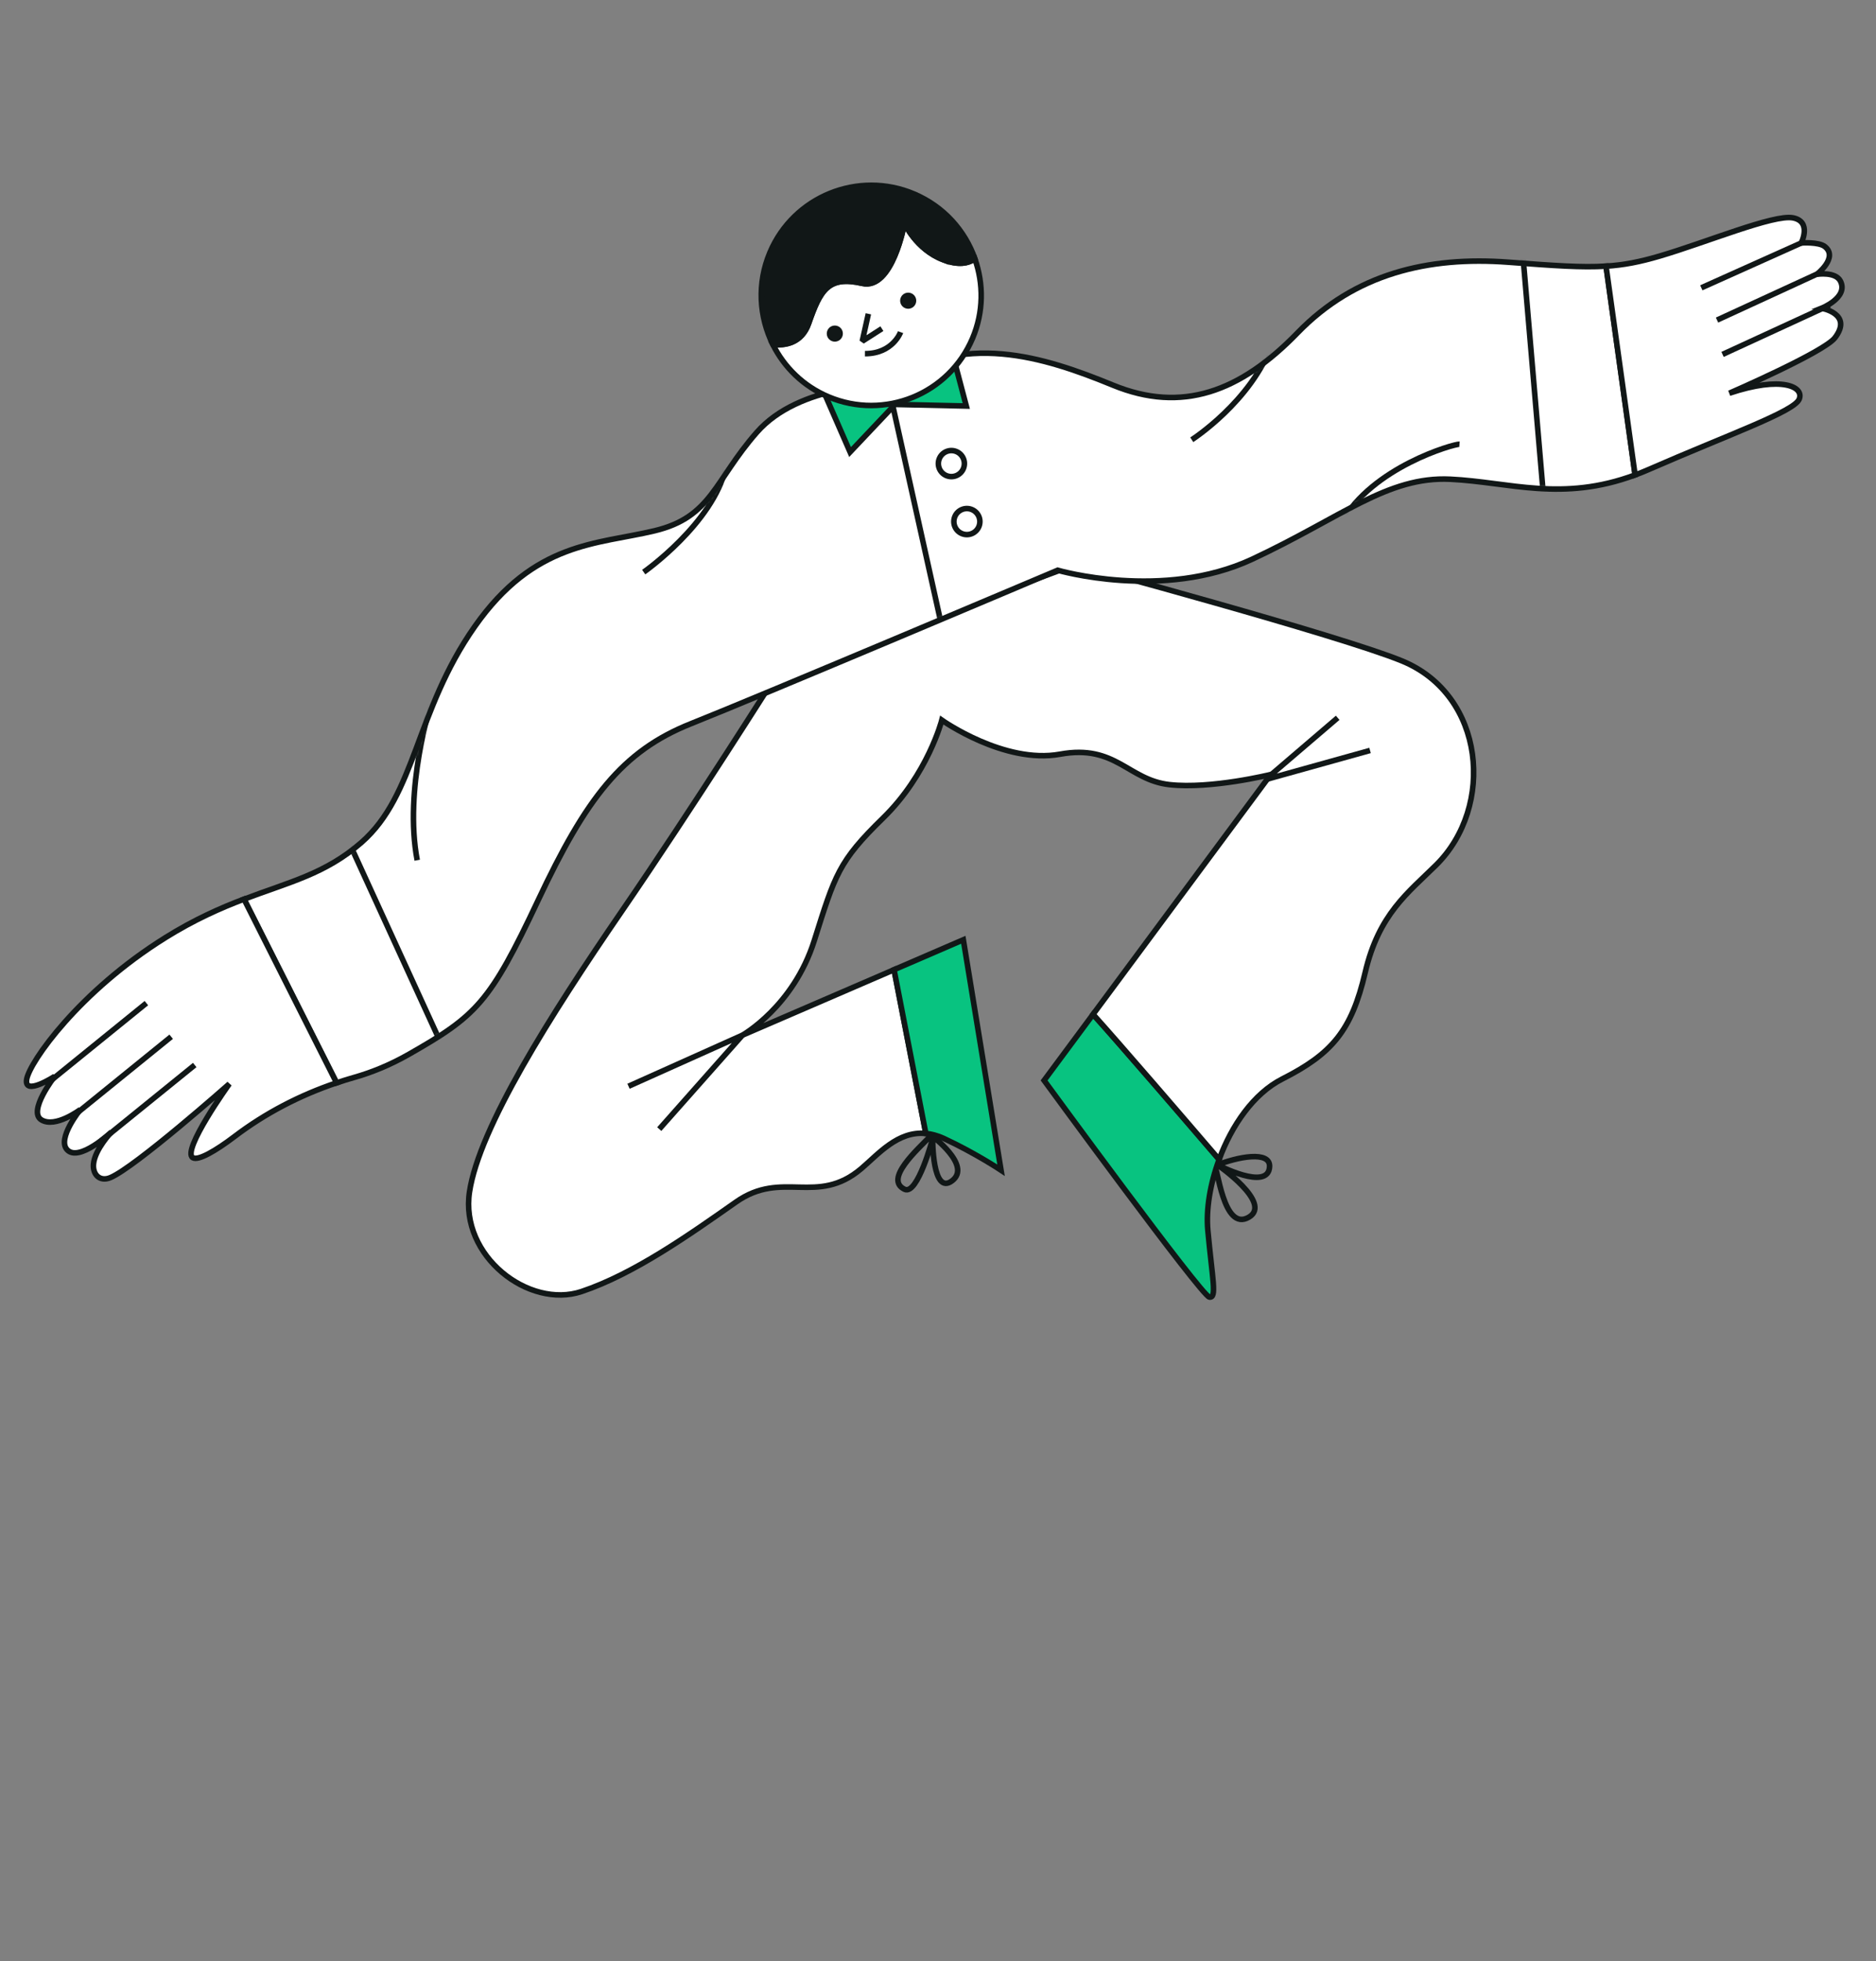<svg xmlns="http://www.w3.org/2000/svg" width="490" height="512" viewBox="0 0 490 512" fill="none">
<rect x="0" y="0" width="490" height="512" fill="#808080" stroke="none"/>
<path d="M243.238 296.391C239.568 300.177 230.834 307.9 236.281 310.489C239.681 312.1 243.6 297.259 243.6 297.259C243.6 297.259 243.469 312.256 248.701 308.251C253.932 304.245 243.244 296.406 243.244 296.406L243.238 296.391Z" stroke="#111717" stroke-width="1.452" stroke-linejoin="bevel"/>
<path d="M317.18 304.415C318.029 304.07 319.432 321.798 326.226 317.75C332.435 314.044 317.984 304.088 317.984 304.088C317.984 304.088 331.361 311.117 331.606 304.53C331.757 300.426 323.48 301.864 317.191 304.419L317.18 304.415Z" stroke="#111717" stroke-width="1.452" stroke-linejoin="bevel"/>
<path d="M272.711 282.062C272.711 282.062 313.844 338.333 315.879 338.627C317.914 338.922 316.666 334.089 315.48 321.197C314.982 315.777 316.062 309.115 318.429 302.707C309.129 291.876 292.775 272.869 285.509 264.805L272.711 282.062Z" fill="#08C380" stroke="#111717" stroke-width="1.452"/>
<path d="M281.033 147.328L202.813 176.219C202.813 176.219 181.191 210.514 162.404 237.884C143.617 265.254 125.192 294.383 122.635 311.143C120.079 327.902 138.125 341.773 151.891 337.178C165.65 332.568 180.11 322.315 192.241 313.803C204.371 305.291 213.365 314.914 224.955 305.094C229.374 301.348 234.483 295.194 241.826 295.91L233.525 253.161L193.921 270.248C193.921 270.248 207.248 262.768 212.678 245.565C218.12 228.366 218.973 224.947 230.664 213.551C242.355 202.154 245.997 187.999 245.997 187.999C245.997 187.999 262.302 199.541 276.877 196.894C291.457 194.237 294.621 203.633 305.458 204.844C316.296 206.055 331.908 202.202 331.908 202.202L285.505 264.801C292.76 272.86 309.13 291.861 318.425 302.703C321.686 293.848 327.41 285.494 334.919 281.684C347.859 275.121 353.02 269.14 356.58 253.871C360.15 238.606 367.767 233.084 375.091 225.845C390.52 210.591 387.908 181.455 366.195 172.551C349.79 165.825 281.033 147.328 281.033 147.328Z" fill="white" stroke="#111717" stroke-width="1.452"/>
<path d="M246.525 297.214C254.784 301.053 261.466 305.506 261.466 305.506L251.616 245.344L233.516 253.156L241.818 295.905C243.289 296.049 244.853 296.446 246.525 297.214Z" fill="#08C380" stroke="#111717" stroke-width="1.452"/>
<path d="M393.969 68.457C373.028 66.884 353.89 71.446 338.924 86.883C323.953 102.331 308.702 107.944 290.684 100.55C272.675 93.16 251.225 86.25 231.352 100.494C231.352 100.494 208.821 100.158 197.685 112.856C186.538 125.55 185.901 134.998 170.945 138.576C155.99 142.154 139.592 141.357 124.003 163.561C108.413 185.765 108.693 207.463 94.397 219.945C84.989 228.162 75.525 230.268 63.742 234.746L87.922 282.705C89.459 282.186 90.998 281.694 92.561 281.262C96.857 280.037 101.711 278.145 106.841 275.213C124.45 265.173 127.953 261.781 140.523 235.101C153.083 208.416 162.47 196.085 180.512 188.914C198.565 181.747 276.259 148.868 276.259 148.868C276.259 148.868 303.725 156.899 327.093 145.976C350.46 135.053 362.416 124.308 378.825 125.109C394.302 125.857 407.924 131.118 427.089 123.994L419.498 69.482C413.216 69.88 406.015 69.363 393.969 68.457Z" fill="white" stroke="#111717" stroke-width="1.452"/>
<mask id="mask0_17712_24545" style="mask-type:luminance" maskUnits="userSpaceOnUse" x="63" y="68" width="365" height="215">
<path d="M393.977 68.457C373.035 66.884 353.898 71.446 338.931 86.883C323.96 102.331 308.71 107.944 290.691 100.55C272.683 93.16 251.233 86.25 231.36 100.494C231.36 100.494 208.829 100.158 197.693 112.856C186.546 125.55 185.909 134.998 170.953 138.576C155.997 142.154 139.599 141.357 124.01 163.561C108.421 185.765 108.701 207.463 94.404 219.945C84.997 228.162 75.533 230.268 63.75 234.746L87.93 282.705C89.467 282.186 91.006 281.694 92.569 281.262C96.865 280.037 101.719 278.145 106.848 275.213C124.457 265.173 127.961 261.781 140.531 235.101C153.091 208.416 162.478 196.085 180.52 188.914C198.573 181.747 276.266 148.868 276.266 148.868C276.266 148.868 303.733 156.899 327.101 145.976C350.468 135.053 362.424 124.308 378.833 125.109C394.31 125.857 407.932 131.118 427.096 123.994L419.506 69.482C413.224 69.88 406.023 69.363 393.977 68.457Z" fill="white"/>
</mask>
<g mask="url(#mask0_17712_24545)">
<path d="M233.016 105.133L245.644 161.986" stroke="#111717" stroke-width="1.452" stroke-linejoin="bevel"/>
<path d="M397.492 63.422L403.347 131.827" stroke="#111717" stroke-width="1.452" stroke-linejoin="bevel"/>
<path d="M91.617 220.906L115.834 273.802" stroke="#111717" stroke-width="1.452" stroke-linejoin="bevel"/>
<path d="M214.82 101.498L222.033 118.014L233.783 105.587L252.39 105.999L248.39 90.852" fill="#08C380"/>
<path d="M214.82 101.498L222.033 118.014L233.783 105.587L252.39 105.999L248.39 90.852" stroke="#111717" stroke-width="1.452"/>
<path d="M311.281 114.808C311.281 114.808 326.842 104.831 332.299 89.648" stroke="#111717" stroke-width="1.452" stroke-linejoin="bevel"/>
<path d="M112.581 183.57C112.581 183.57 105.439 206.077 108.975 224.581" stroke="#111717" stroke-width="1.452" stroke-linejoin="bevel"/>
<path d="M168.133 149.36C168.133 149.36 186.241 136.681 189.602 122.031" stroke="#111717" stroke-width="1.452" stroke-linejoin="bevel"/>
<path d="M381.208 115.97C379.833 115.867 358.371 121.92 350.336 136.492" stroke="#111717" stroke-width="1.452" stroke-linejoin="bevel"/>
</g>
<path d="M43.17 244.808C20.705 258.799 7.754 277.221 6.968 281.76C6.181 286.299 14.299 280.989 14.299 280.989C14.299 280.989 7.168 290.118 10.805 292.356C14.463 294.604 20.992 289.665 20.992 289.665C20.992 289.665 14.848 297.202 17.503 300.131C20.589 303.555 29.097 295.535 29.097 295.535C29.097 295.535 24.784 300.041 24.424 303.869C24.156 306.643 26.074 308.583 28.815 307.443C35.326 304.718 59.904 282.957 59.904 282.957C59.904 282.957 47.33 300.459 50.368 302.244C51.774 303.076 56.337 300.445 61.215 296.742C69.294 290.6 78.323 285.926 87.911 282.693L63.731 234.734C57.604 237.055 50.87 240.012 43.175 244.798L43.17 244.808Z" fill="white" stroke="#111717" stroke-width="1.452"/>
<path d="M468.32 56.876C463.318 55.906 445.739 63.26 433.459 66.863C428.255 68.395 424.114 69.195 419.484 69.487L427.074 124C428.218 123.579 429.381 123.116 430.566 122.599C451.604 113.416 468.62 107.457 469.94 104.21C471.267 100.979 465.45 98.046 451.69 102.656C451.69 102.656 476.372 91.949 479.262 88.198C484.092 81.901 475.77 80.472 475.77 80.472C475.77 80.472 482.821 77.686 480.728 73.426C479.452 70.828 474.553 71.609 474.553 71.609C474.553 71.609 480.256 67.2 476.622 64.36C475.028 63.11 470.477 63.423 470.477 63.423C470.477 63.423 473.311 57.841 468.309 56.871L468.32 56.876Z" fill="white" stroke="#111717" stroke-width="1.452"/>
<path d="M38.236 261.883L13.18 282.187" stroke="#111717" stroke-width="1.452" stroke-linejoin="bevel"/>
<path d="M44.712 270.656L19.656 290.959" stroke="#111717" stroke-width="1.452" stroke-linejoin="bevel"/>
<path d="M50.863 278.039L25.797 298.338" stroke="#111717" stroke-width="1.452" stroke-linejoin="bevel"/>
<path d="M444.375 75.139L470.501 63.422" stroke="#111717" stroke-width="1.452" stroke-linejoin="bevel"/>
<path d="M448.477 83.56L476.411 70.711" stroke="#111717" stroke-width="1.452" stroke-linejoin="bevel"/>
<path d="M449.922 92.524L477.861 79.664" stroke="#111717" stroke-width="1.452" stroke-linejoin="bevel"/>
<path d="M246.359 67.817C239.259 65.096 236.24 58.273 236.24 58.273C236.24 58.273 233.136 75.793 225.214 73.98C216.33 71.949 214.259 75.694 211.213 84.426C209.388 89.669 204.984 90.258 201.859 89.93C204.816 95.861 209.804 100.817 216.378 103.592C230.996 109.764 247.857 102.923 254.033 88.294C256.935 81.422 256.924 74.073 254.629 67.556C252.939 68.763 250.349 69.339 246.352 67.802L246.359 67.817Z" fill="white" stroke="#111717" stroke-width="1.452"/>
<path d="M238.753 50.638C224.135 44.466 207.274 51.307 201.098 65.936C197.701 73.98 198.271 82.682 201.866 89.924C204.981 90.248 209.385 89.659 211.22 84.421C214.267 75.689 216.333 71.954 225.222 73.974C233.148 75.777 236.248 58.267 236.248 58.267C236.248 58.267 239.262 65.101 246.366 67.812C250.356 69.333 252.947 68.757 254.643 67.565C252.046 60.217 246.505 53.923 238.749 50.648L238.753 50.638Z" fill="#111717" stroke="#111717" stroke-width="1.452"/>
<path d="M226.811 81.922L225.219 89.083L230.346 85.8" stroke="#111717" stroke-width="1.452" stroke-linejoin="bevel"/>
<path d="M217.232 89.029C218.303 89.481 219.538 88.98 219.99 87.909C220.442 86.838 219.941 85.603 218.87 85.151C217.799 84.698 216.564 85.2 216.112 86.271C215.66 87.342 216.161 88.577 217.232 89.029Z" fill="#111717"/>
<path d="M236.396 80.443C237.467 80.895 238.702 80.394 239.154 79.323C239.606 78.252 239.105 77.017 238.034 76.565C236.963 76.113 235.728 76.614 235.276 77.685C234.824 78.756 235.325 79.991 236.396 80.443Z" fill="#111717"/>
<path d="M235.229 86.711C235.229 86.711 233.186 92.352 225.914 92.332" stroke="#111717" stroke-width="1.452" stroke-linejoin="bevel"/>
<path d="M247.172 124.159C248.902 124.889 250.896 124.079 251.627 122.349C252.357 120.619 251.547 118.624 249.817 117.894C248.087 117.163 246.092 117.974 245.362 119.704C244.632 121.434 245.442 123.428 247.172 124.159Z" fill="white" stroke="#111717" stroke-width="1.452"/>
<path d="M251.219 139.299C252.949 140.03 254.943 139.22 255.674 137.49C256.404 135.76 255.594 133.765 253.864 133.034C252.134 132.304 250.139 133.114 249.409 134.844C248.678 136.574 249.489 138.569 251.219 139.299Z" fill="white" stroke="#111717" stroke-width="1.452"/>
<path d="M164.164 283.584L193.923 270.25L172.195 294.771" stroke="#111717" stroke-width="1.452" stroke-linejoin="bevel"/>
<path d="M349.396 187.391L330.531 203.529L357.848 195.918" stroke="#111717" stroke-width="1.452" stroke-linejoin="bevel"/>
</svg>
